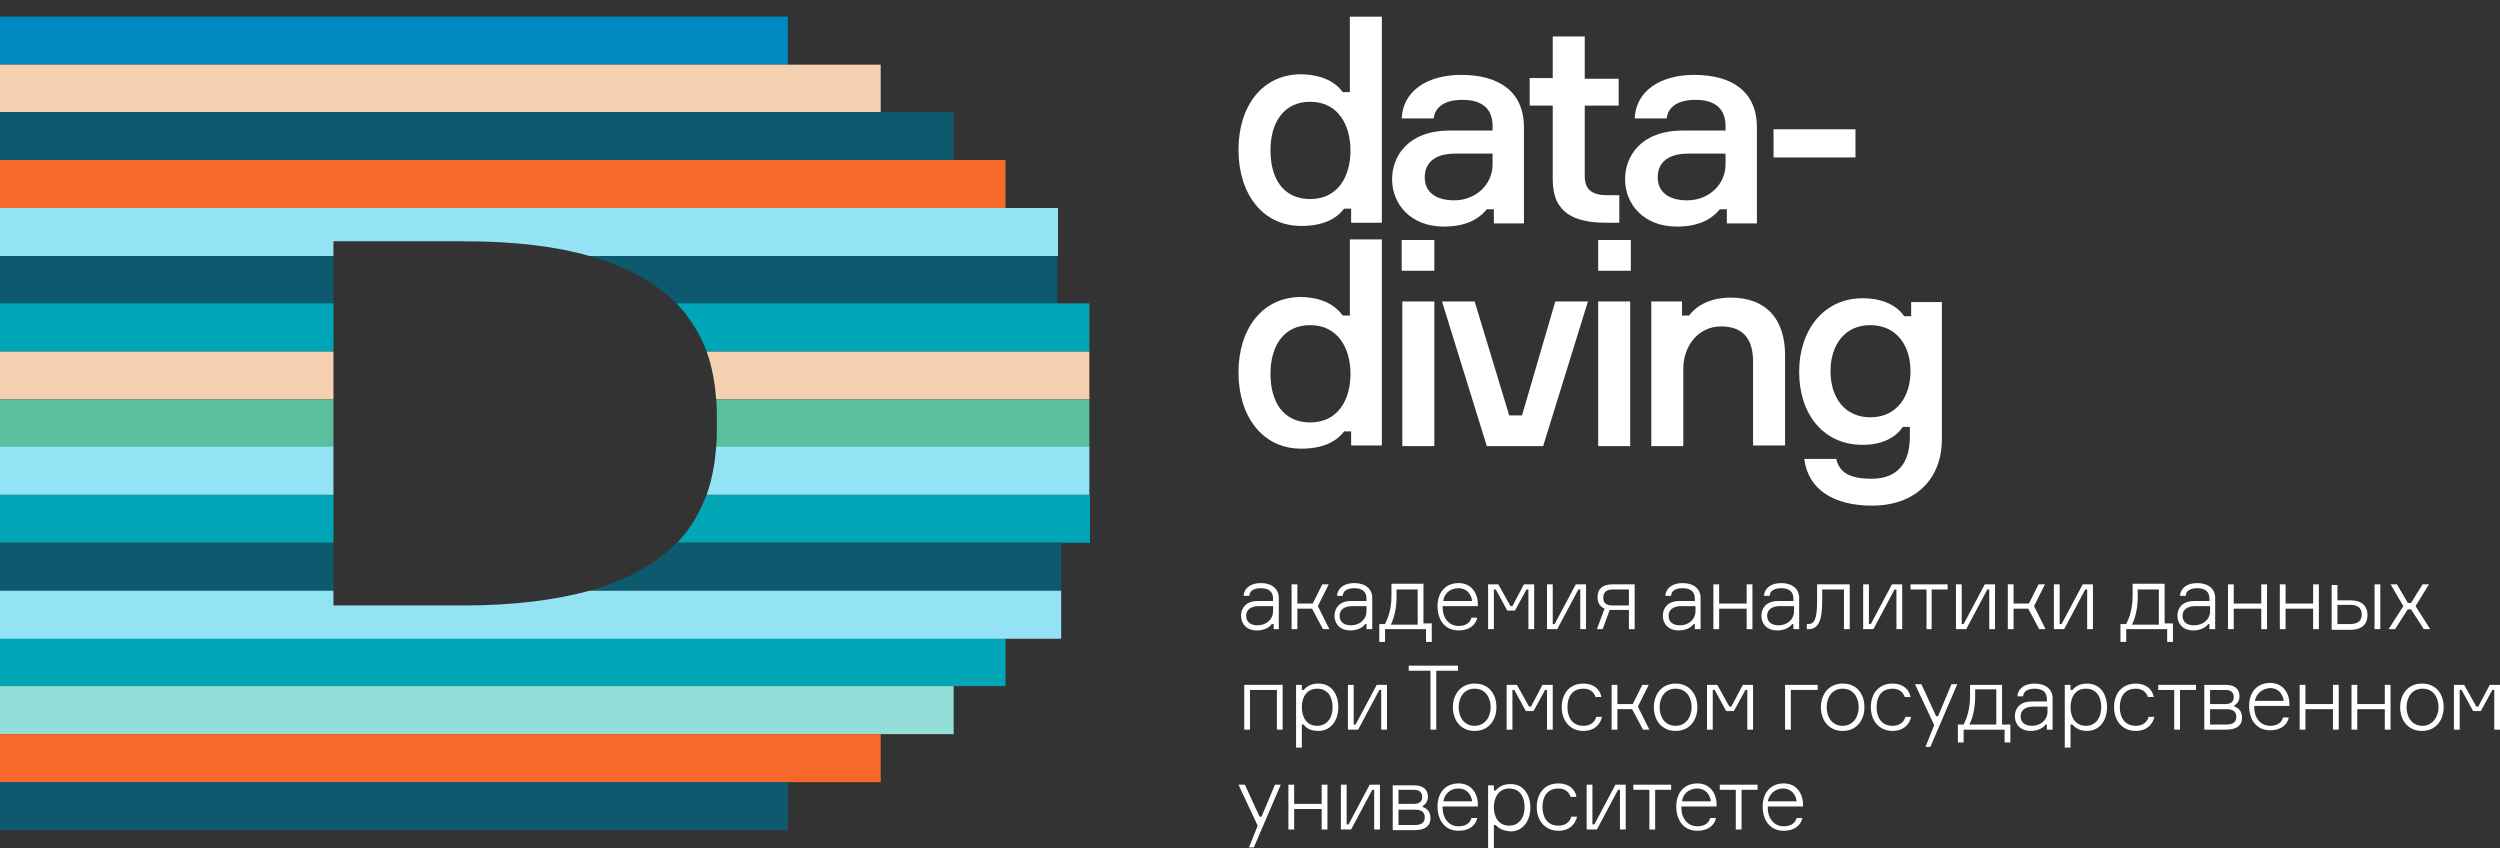 <?xml version="1.0" encoding="UTF-8"?> <!-- Generator: Adobe Illustrator 23.0.1, SVG Export Plug-In . SVG Version: 6.00 Build 0) --> <svg xmlns="http://www.w3.org/2000/svg" xmlns:xlink="http://www.w3.org/1999/xlink" x="0px" y="0px" viewBox="0 0 390.6 132.5" style="enable-background:new 0 0 390.6 132.5;" xml:space="preserve"><rect x="0" y="0" width="390.6" height="132.5" fill="#333333" stroke="none"/> <style type="text/css"> .st0{fill:#004255;} .st1{fill:#FFFFFF;} .st2{fill:none;} .st3{fill:#0B4B5D;} .st4{fill:#008AC2;} .st5{fill:#F5D1B2;} .st6{fill:#00A6B5;} .st7{fill:#94DED9;} .st8{fill:#F7692B;} .st9{fill:#0D596E;} .st10{fill:#94E3F5;} .st11{fill:#59BF9C;} </style> <g id="Слой_1"> <g> <g> <path class="st1" d="M199,97.5h-0.3c-0.4,0.6-1.3,1-2.3,1c-1.7,0-2.5-1.1-2.5-2.3c0-1.1,0.7-2.3,2.6-2.3h2.4v-0.4 c0-0.9-0.5-1.6-1.9-1.6c-1.2,0-1.8,0.5-1.8,1.2h-0.9c0.1-1.3,1.2-2,2.7-2c1.7,0,2.8,0.9,2.8,2.3v4.9H199V97.5z M198.9,95.5v-0.8 h-2.2c-1.3,0-2,0.6-2,1.5c0,1,0.7,1.5,1.8,1.5C197.8,97.7,198.9,96.8,198.9,95.5z"></path> <path class="st1" d="M205,95.1h-2.3v3.2h-0.9v-7h0.9v3h2.4l1.5-3h1l-1.7,3.4l1.8,3.6h-1L205,95.1z"></path> <path class="st1" d="M213.6,97.5h-0.3c-0.4,0.6-1.3,1-2.3,1c-1.7,0-2.5-1.1-2.5-2.3c0-1.1,0.7-2.3,2.6-2.3h2.4v-0.4 c0-0.9-0.5-1.6-1.9-1.6c-1.2,0-1.8,0.5-1.8,1.2h-0.9c0.1-1.3,1.2-2,2.7-2c1.7,0,2.8,0.9,2.8,2.3v4.9h-0.9V97.5z M213.5,95.5v-0.8 h-2.2c-1.3,0-2,0.6-2,1.5c0,1,0.7,1.5,1.8,1.5C212.4,97.7,213.5,96.8,213.5,95.5z"></path> <path class="st1" d="M223.7,97.5v2.8h-0.9v-2h-6.4v2h-0.9v-2.8h0.9c0.5-1,1-2.4,1-4.4v-1.9h5v6.2H223.7z M221.5,92.1h-3.3v1.1 c0,1.9-0.4,3.4-0.9,4.4h4.2V92.1z"></path> <path class="st1" d="M230.9,94.7h-5.5v0.2c0,1.7,1,2.9,2.5,2.9c1.1,0,1.8-0.5,2-1.3h0.9c-0.2,1.1-1.2,2-2.9,2 c-2.2,0-3.3-1.7-3.3-3.8c0-2.1,1.2-3.6,3.3-3.6c2,0,3,1.6,3,3.3V94.7z M225.5,93.9h4.5c-0.1-1-0.8-2-2.1-2 C226.4,91.9,225.6,92.9,225.5,93.9z"></path> <path class="st1" d="M232.5,91.3h1.6l1.9,3.4h0.3l1.8-3.4h1.6v7h-0.9v-6.2h-0.3l-1.8,3.3h-1.2l-1.8-3.3h-0.3v6.2h-0.9V91.3z"></path> <path class="st1" d="M241.7,98.3v-7h0.9v6.2h0.3l3.3-6.2h1.6v7h-0.9v-6.2h-0.3l-3.3,6.2H241.7z"></path> <path class="st1" d="M255.4,91.3v7h-0.9v-3h-2.6c-0.1,0-0.3,0-0.4,0l-1.1,3h-0.9l1.2-3.2c-0.7-0.3-1.1-0.9-1.1-1.8 c0-1.3,0.8-2,2.3-2H255.4z M252,92.1c-1.1,0-1.5,0.5-1.5,1.3s0.4,1.2,1.5,1.2h2.5v-2.5H252z"></path> <path class="st1" d="M264.9,97.5h-0.3c-0.4,0.6-1.3,1-2.3,1c-1.7,0-2.5-1.1-2.5-2.3c0-1.1,0.7-2.3,2.6-2.3h2.4v-0.4 c0-0.9-0.5-1.6-1.9-1.6c-1.2,0-1.8,0.5-1.8,1.2h-0.9c0.1-1.3,1.2-2,2.7-2c1.7,0,2.8,0.9,2.8,2.3v4.9h-0.9V97.5z M264.9,95.5v-0.8 h-2.2c-1.3,0-2,0.6-2,1.5c0,1,0.7,1.5,1.8,1.5C263.8,97.7,264.9,96.8,264.9,95.5z"></path> <path class="st1" d="M272.9,98.3v-3.2h-4.3v3.2h-0.9v-7h0.9v3h4.3v-3h0.9v7H272.9z"></path> <path class="st1" d="M280.3,97.5h-0.3c-0.4,0.6-1.3,1-2.3,1c-1.7,0-2.5-1.1-2.5-2.3c0-1.1,0.7-2.3,2.6-2.3h2.4v-0.4 c0-0.9-0.5-1.6-1.9-1.6c-1.2,0-1.8,0.5-1.8,1.2h-0.9c0.1-1.3,1.2-2,2.7-2c1.7,0,2.8,0.9,2.8,2.3v4.9h-0.9V97.5z M280.3,95.5v-0.8 h-2.2c-1.3,0-2,0.6-2,1.5c0,1,0.7,1.5,1.8,1.5C279.2,97.7,280.3,96.8,280.3,95.5z"></path> <path class="st1" d="M282.3,97.5h0.2c1,0,1.4-0.8,1.4-3.6v-2.6h5.1v7h-0.9v-6.2h-3.4v1.8c0,3.3-0.7,4.4-2.2,4.4h-0.2V97.5z"></path> <path class="st1" d="M291.1,98.3v-7h0.9v6.2h0.3l3.3-6.2h1.6v7h-0.9v-6.2H296l-3.3,6.2H291.1z"></path> <path class="st1" d="M298.5,91.3h5.8v0.8h-2.5v6.2H301v-6.2h-2.5V91.3z"></path> <path class="st1" d="M305.6,98.3v-7h0.9v6.2h0.3l3.3-6.2h1.6v7h-0.9v-6.2h-0.3l-3.3,6.2H305.6z"></path> <path class="st1" d="M316.9,95.1h-2.3v3.2h-0.9v-7h0.9v3h2.4l1.5-3h1l-1.7,3.4l1.8,3.6h-1L316.9,95.1z"></path> <path class="st1" d="M320.9,98.3v-7h0.9v6.2h0.3l3.3-6.2h1.6v7h-0.9v-6.2h-0.3l-3.3,6.2H320.9z"></path> <path class="st1" d="M339.5,97.5v2.8h-0.9v-2h-6.4v2h-0.9v-2.8h0.9c0.5-1,1-2.4,1-4.4v-1.9h5v6.2H339.5z M337.3,92.1H334v1.1 c0,1.9-0.4,3.4-0.9,4.4h4.2V92.1z"></path> <path class="st1" d="M345.3,97.5H345c-0.4,0.6-1.3,1-2.3,1c-1.7,0-2.5-1.1-2.5-2.3c0-1.1,0.7-2.3,2.6-2.3h2.4v-0.4 c0-0.9-0.5-1.6-1.9-1.6c-1.2,0-1.8,0.5-1.8,1.2h-0.9c0.1-1.3,1.2-2,2.7-2c1.7,0,2.8,0.9,2.8,2.3v4.9h-0.9V97.5z M345.3,95.5v-0.8 H343c-1.3,0-2,0.6-2,1.5c0,1,0.7,1.5,1.8,1.5C344.2,97.7,345.3,96.8,345.3,95.5z"></path> <path class="st1" d="M353.3,98.3v-3.2H349v3.2h-0.9v-7h0.9v3h4.3v-3h0.9v7H353.3z"></path> <path class="st1" d="M361.4,98.3v-3.2h-4.3v3.2h-0.9v-7h0.9v3h4.3v-3h0.9v7H361.4z"></path> <path class="st1" d="M365.2,93.8h2.1c1.7,0,2.6,0.9,2.6,2.3c0,1.4-0.9,2.3-2.6,2.3h-3v-7h0.9V93.8z M367.2,97.5 c1.3,0,1.8-0.6,1.8-1.5c0-0.9-0.5-1.5-1.8-1.5h-2v3H367.2z M371.9,98.3H371v-7h0.9V98.3z"></path> <path class="st1" d="M376.7,95.2h-0.5l-2,3.1h-1l2.3-3.6l-2-3.4h1l1.7,2.9h0.5l1.8-2.9h1l-2.1,3.4l2.3,3.6h-1L376.7,95.2z"></path> <path class="st1" d="M199.5,114v-6.2h-4.2v6.2h-0.9v-7h6v7H199.5z"></path> <path class="st1" d="M203.7,113.2h-0.3v3.6h-0.9V107h0.9v0.8h0.3c0.4-0.5,1.1-1,2.3-1c2,0,3.1,1.6,3.1,3.7c0,2.1-1.2,3.7-3.1,3.7 C204.7,114.2,204,113.7,203.7,113.2z M203.4,110.5c0,1.5,0.7,2.9,2.4,2.9c1.5,0,2.4-1.2,2.4-2.9c0-1.7-0.8-2.9-2.4-2.9 C204.1,107.6,203.4,109,203.4,110.5z"></path> <path class="st1" d="M210.6,114v-7h0.9v6.2h0.3l3.3-6.2h1.6v7h-0.9v-6.2h-0.3l-3.3,6.2H210.6z"></path> <path class="st1" d="M227.8,104.8h-3.4v9.2h-0.9v-9.2h-3.4v-0.8h7.7V104.8z"></path> <path class="st1" d="M233.8,110.5c0,2-1.2,3.7-3.4,3.7c-2.2,0-3.4-1.7-3.4-3.7c0-2,1.2-3.7,3.4-3.7 C232.6,106.8,233.8,108.4,233.8,110.5z M232.9,110.5c0-1.5-0.8-2.9-2.5-2.9c-1.7,0-2.5,1.4-2.5,2.9c0,1.5,0.8,2.9,2.5,2.9 C232.1,113.4,232.9,111.9,232.9,110.5z"></path> <path class="st1" d="M235.4,107h1.6l1.9,3.4h0.3l1.8-3.4h1.6v7h-0.9v-6.2h-0.3l-1.8,3.3h-1.2l-1.8-3.3h-0.3v6.2h-0.9V107z"></path> <path class="st1" d="M250.3,112c-0.3,1.3-1.3,2.2-2.9,2.2c-2.2,0-3.4-1.7-3.4-3.7c0-2.1,1.2-3.7,3.4-3.7c1.6,0,2.6,0.9,2.8,2.1 h-0.9c-0.3-0.8-0.9-1.3-1.9-1.3c-1.8,0-2.5,1.3-2.5,2.9c0,1.5,0.7,2.9,2.5,2.9c1.1,0,1.8-0.6,2-1.4H250.3z"></path> <path class="st1" d="M255,110.8h-2.3v3.2h-0.9v-7h0.9v3h2.4l1.5-3h1l-1.7,3.4l1.8,3.6h-1L255,110.8z"></path> <path class="st1" d="M265.2,110.5c0,2-1.2,3.7-3.4,3.7c-2.2,0-3.4-1.7-3.4-3.7c0-2,1.2-3.7,3.4-3.7 C263.9,106.8,265.2,108.4,265.2,110.5z M264.3,110.5c0-1.5-0.8-2.9-2.5-2.9c-1.7,0-2.5,1.4-2.5,2.9c0,1.5,0.8,2.9,2.5,2.9 C263.5,113.4,264.3,111.9,264.3,110.5z"></path> <path class="st1" d="M266.7,107h1.6l1.9,3.4h0.3l1.8-3.4h1.6v7H273v-6.2h-0.3l-1.8,3.3h-1.2l-1.8-3.3h-0.3v6.2h-0.9V107z"></path> <path class="st1" d="M278.9,107h5.1v0.8h-4.2v6.2h-0.9V107z"></path> <path class="st1" d="M291.3,110.5c0,2-1.2,3.7-3.4,3.7c-2.2,0-3.4-1.7-3.4-3.7c0-2,1.2-3.7,3.4-3.7 C290.1,106.8,291.3,108.4,291.3,110.5z M290.4,110.5c0-1.5-0.8-2.9-2.5-2.9c-1.7,0-2.5,1.4-2.5,2.9c0,1.5,0.8,2.9,2.5,2.9 C289.6,113.4,290.4,111.9,290.4,110.5z"></path> <path class="st1" d="M298.6,112c-0.3,1.3-1.3,2.2-2.9,2.2c-2.2,0-3.4-1.7-3.4-3.7c0-2.1,1.2-3.7,3.4-3.7c1.6,0,2.6,0.9,2.8,2.1 h-0.9c-0.3-0.8-0.9-1.3-1.9-1.3c-1.8,0-2.5,1.3-2.5,2.9c0,1.5,0.7,2.9,2.5,2.9c1.1,0,1.8-0.6,2-1.4H298.6z"></path> <path class="st1" d="M300.8,116.8l1.4-3.5l-3-6.4h1l2.3,5h0.3l2.1-5h0.9l-4.2,9.8H300.8z"></path> <path class="st1" d="M314.1,113.2v2.8h-0.9v-2h-6.4v2h-0.9v-2.8h0.9c0.5-1,1-2.4,1-4.4V107h5v6.2H314.1z M311.9,107.7h-3.3v1.1 c0,1.9-0.4,3.4-0.9,4.4h4.2V107.7z"></path> <path class="st1" d="M319.9,113.2h-0.3c-0.4,0.6-1.3,1-2.3,1c-1.7,0-2.5-1.1-2.5-2.3c0-1.1,0.7-2.3,2.6-2.3h2.4v-0.4 c0-0.9-0.5-1.6-1.9-1.6c-1.2,0-1.8,0.5-1.8,1.2h-0.9c0.1-1.3,1.2-2,2.7-2c1.7,0,2.8,0.9,2.8,2.3v4.9h-0.9V113.2z M319.9,111.2 v-0.8h-2.2c-1.3,0-2,0.6-2,1.5c0,1,0.7,1.5,1.8,1.5C318.8,113.4,319.9,112.5,319.9,111.2z"></path> <path class="st1" d="M323.8,113.2h-0.3v3.6h-0.9V107h0.9v0.8h0.3c0.4-0.5,1.1-1,2.3-1c2,0,3.1,1.6,3.1,3.7c0,2.1-1.2,3.7-3.1,3.7 C324.9,114.2,324.2,113.7,323.8,113.2z M323.5,110.5c0,1.5,0.7,2.9,2.4,2.9c1.5,0,2.4-1.2,2.4-2.9c0-1.7-0.8-2.9-2.4-2.9 C324.2,107.6,323.5,109,323.5,110.5z"></path> <path class="st1" d="M336.6,112c-0.3,1.3-1.3,2.2-2.9,2.2c-2.2,0-3.4-1.7-3.4-3.7c0-2.1,1.2-3.7,3.4-3.7c1.6,0,2.6,0.9,2.8,2.1 h-0.9c-0.3-0.8-0.9-1.3-1.9-1.3c-1.8,0-2.5,1.3-2.5,2.9c0,1.5,0.7,2.9,2.5,2.9c1.1,0,1.8-0.6,2-1.4H336.6z"></path> <path class="st1" d="M337.3,107h5.8v0.8h-2.5v6.2h-0.9v-6.2h-2.5V107z"></path> <path class="st1" d="M349.1,110.4c0.7,0.2,1.2,0.8,1.2,1.7c0,1.3-0.9,1.9-2.5,1.9h-3.4v-7h3.3c1.4,0,2.2,0.6,2.2,1.8 c0,0.7-0.4,1.2-0.8,1.4V110.4z M345.3,110h2.4c1,0,1.3-0.5,1.3-1.1c0-0.6-0.3-1.1-1.3-1.1h-2.4V110z M347.9,113.2 c1.1,0,1.5-0.5,1.5-1.2c0-0.7-0.4-1.2-1.5-1.2h-2.6v2.4H347.9z"></path> <path class="st1" d="M357.7,110.3h-5.5v0.2c0,1.7,1,2.9,2.5,2.9c1.1,0,1.8-0.5,2-1.3h0.9c-0.2,1.1-1.2,2-2.9,2 c-2.2,0-3.3-1.7-3.3-3.8c0-2.1,1.2-3.6,3.3-3.6c2,0,3,1.6,3,3.3V110.3z M352.3,109.5h4.5c-0.1-1-0.8-2-2.1-2 C353.3,107.6,352.5,108.5,352.3,109.5z"></path> <path class="st1" d="M364.5,114v-3.2h-4.3v3.2h-0.9v-7h0.9v3h4.3v-3h0.9v7H364.5z"></path> <path class="st1" d="M372.6,114v-3.2h-4.3v3.2h-0.9v-7h0.9v3h4.3v-3h0.9v7H372.6z"></path> <path class="st1" d="M381.8,110.5c0,2-1.2,3.7-3.4,3.7c-2.2,0-3.4-1.7-3.4-3.7c0-2,1.2-3.7,3.4-3.7 C380.6,106.8,381.8,108.4,381.8,110.5z M381,110.5c0-1.5-0.8-2.9-2.5-2.9c-1.7,0-2.5,1.4-2.5,2.9c0,1.5,0.8,2.9,2.5,2.9 C380.1,113.4,381,111.9,381,110.5z"></path> <path class="st1" d="M383.4,107h1.6l1.9,3.4h0.3l1.8-3.4h1.6v7h-0.9v-6.2h-0.3l-1.8,3.3h-1.2l-1.8-3.3h-0.3v6.2h-0.9V107z"></path> <path class="st1" d="M195.1,132.5l1.4-3.5l-3-6.4h1l2.3,5h0.3l2.1-5h0.9l-4.2,9.8H195.1z"></path> <path class="st1" d="M206.5,129.6v-3.2h-4.3v3.2h-0.9v-7h0.9v3h4.3v-3h0.9v7H206.5z"></path> <path class="st1" d="M209.5,129.6v-7h0.9v6.2h0.3l3.3-6.2h1.6v7h-0.9v-6.2h-0.3l-3.3,6.2H209.5z"></path> <path class="st1" d="M222.3,126.1c0.7,0.2,1.2,0.8,1.2,1.7c0,1.3-0.9,1.9-2.5,1.9h-3.4v-7h3.3c1.4,0,2.2,0.6,2.2,1.8 c0,0.7-0.4,1.2-0.8,1.4V126.1z M218.5,125.6h2.4c1,0,1.3-0.5,1.3-1.1c0-0.6-0.3-1.1-1.3-1.1h-2.4V125.6z M221.1,128.9 c1.1,0,1.5-0.5,1.5-1.2c0-0.7-0.4-1.2-1.5-1.2h-2.6v2.4H221.1z"></path> <path class="st1" d="M230.9,126h-5.5v0.2c0,1.7,1,2.9,2.5,2.9c1.1,0,1.8-0.5,2-1.3h0.9c-0.2,1.1-1.2,2-2.9,2 c-2.2,0-3.3-1.7-3.3-3.8c0-2.1,1.2-3.6,3.3-3.6c2,0,3,1.6,3,3.3V126z M225.5,125.2h4.5c-0.1-1-0.8-2-2.1-2 C226.4,123.2,225.7,124.2,225.5,125.2z"></path> <path class="st1" d="M233.7,128.9h-0.3v3.6h-0.9v-9.8h0.9v0.8h0.3c0.4-0.5,1.1-1,2.3-1c2,0,3.1,1.6,3.1,3.7 c0,2.1-1.2,3.7-3.1,3.7C234.8,129.8,234.1,129.4,233.7,128.9z M233.4,126.1c0,1.5,0.7,2.9,2.4,2.9c1.5,0,2.4-1.2,2.4-2.9 c0-1.7-0.8-2.9-2.4-2.9C234.1,123.2,233.4,124.7,233.4,126.1z"></path> <path class="st1" d="M246.4,127.6c-0.3,1.3-1.3,2.2-2.9,2.2c-2.2,0-3.4-1.7-3.4-3.7c0-2.1,1.2-3.7,3.4-3.7c1.6,0,2.6,0.9,2.8,2.1 h-0.9c-0.3-0.8-0.9-1.3-1.9-1.3c-1.8,0-2.5,1.3-2.5,2.9c0,1.5,0.7,2.9,2.5,2.9c1.1,0,1.8-0.6,2-1.4H246.4z"></path> <path class="st1" d="M247.9,129.6v-7h0.9v6.2h0.3l3.3-6.2h1.6v7h-0.9v-6.2h-0.3l-3.3,6.2H247.9z"></path> <path class="st1" d="M255.3,122.6h5.8v0.8h-2.5v6.2h-0.9v-6.2h-2.5V122.6z"></path> <path class="st1" d="M268.2,126h-5.5v0.2c0,1.7,1,2.9,2.5,2.9c1.1,0,1.8-0.5,2-1.3h0.9c-0.2,1.1-1.2,2-2.9,2 c-2.2,0-3.3-1.7-3.3-3.8c0-2.1,1.2-3.6,3.3-3.6c2,0,3,1.6,3,3.3V126z M262.8,125.2h4.5c-0.1-1-0.8-2-2.1-2 C263.7,123.2,262.9,124.2,262.8,125.2z"></path> <path class="st1" d="M268.8,122.6h5.8v0.8h-2.5v6.2h-0.9v-6.2h-2.5V122.6z"></path> <path class="st1" d="M281.7,126h-5.5v0.2c0,1.7,1,2.9,2.5,2.9c1.1,0,1.8-0.5,2-1.3h0.9c-0.2,1.1-1.2,2-2.9,2 c-2.2,0-3.3-1.7-3.3-3.8c0-2.1,1.2-3.6,3.3-3.6c2,0,3,1.6,3,3.3V126z M276.2,125.2h4.5c-0.1-1-0.8-2-2.1-2 C277.2,123.2,276.4,124.2,276.2,125.2z"></path> </g> <g> <rect y="2.6" class="st4" width="123.1" height="7.5"></rect> <rect y="10.1" class="st5" width="137.6" height="7.5"></rect> <rect y="99.7" class="st6" width="157.1" height="7.5"></rect> <rect y="107.2" class="st7" width="149" height="7.5"></rect> <rect y="25" class="st8" width="157.1" height="7.5"></rect> <rect y="114.7" class="st8" width="137.6" height="7.5"></rect> <rect y="17.5" class="st9" width="149" height="7.5"></rect> <rect y="122.2" class="st9" width="123.1" height="7.5"></rect> <path class="st10" d="M0,32.5V40h52.1v-2.3h20.3c8.1,0,14.5,0.8,19.7,2.3h73.2v-7.5H0z"></path> <rect y="2.6" class="st2" width="170.2" height="127.1"></rect> <g> <rect x="0" y="40" class="st9" width="52.1" height="7.5"></rect> <path class="st9" d="M92.1,40c6.3,1.8,10.7,4.4,13.6,7.5h59.5V40H92.1z"></path> </g> <g> <path class="st5" d="M110.4,54.9c0.9,2.5,1.3,5,1.5,7.5h58.3v-7.5H110.4z"></path> <rect x="0" y="54.9" class="st5" width="52.1" height="7.5"></rect> </g> <g> <rect x="0" y="77.3" class="st6" width="52.1" height="7.5"></rect> <path class="st6" d="M110.4,77.3c-1,2.6-2.4,5.2-4.6,7.5h64.5v-7.5H110.4z"></path> </g> <g> <rect x="0" y="62.4" class="st11" width="52.1" height="7.5"></rect> <path class="st11" d="M111.9,62.4c0.1,1,0.1,2,0.1,3v1c0,1.1,0,2.3-0.1,3.5h58.3v-7.5H111.9z"></path> </g> <g> <rect x="0" y="47.4" class="st6" width="52.1" height="7.5"></rect> <path class="st6" d="M105.7,47.4c2.2,2.3,3.7,4.9,4.7,7.5h59.8v-7.5H105.7z"></path> </g> <g> <path class="st10" d="M111.9,69.8c-0.2,2.5-0.6,5-1.5,7.5h59.8v-7.5H111.9z"></path> <rect x="0" y="69.8" class="st10" width="52.1" height="7.5"></rect> </g> <g> <path class="st9" d="M105.7,84.8c-3,3.1-7.3,5.7-13.6,7.5h73.7v-7.5H105.7z"></path> <rect x="0" y="84.8" class="st9" width="52.1" height="7.5"></rect> </g> <path class="st10" d="M92.1,92.3c-5.2,1.4-11.6,2.3-19.7,2.3H52.1v-2.3H0v7.5h165.8v-7.5H92.1z"></path> </g> <g> <g> <g> <g> <path class="st1" d="M209.8,14.4h1.1V2.6h5v32.2h-4.8v-2.2H210c-1.2,1.6-3.3,2.7-6.7,2.7c-6.1,0-9.8-5.1-9.8-11.9 c0-6.8,3.7-11.8,9.8-11.8C206.7,11.7,208.6,12.8,209.8,14.4z M211,23.5c0-3.9-1.9-7.6-6.3-7.6c-4.1,0-6.2,3.2-6.2,7.6 c0,4.4,2,7.6,6.2,7.6C209.1,31.1,211,27.5,211,23.5z"></path> </g> <g> <path class="st1" d="M233.4,32.7h-1.1c-1.4,1.7-3.5,2.7-6.7,2.7c-5.2,0-8.1-3.5-8.1-7.4c0-3.5,2.4-7.6,9-7.6h6.7v-0.7 c0-2.5-1.4-4.1-4.7-4.1c-2.9,0-4.3,1.2-4.5,2.9h-5c0.2-4.3,4-6.8,9.3-6.8c5.9,0,9.8,2.6,9.8,8.2v15h-4.7V32.7z M233.2,25.7V24 h-5.8c-3.2,0-4.8,1.4-4.8,3.7c0,2.3,1.7,3.6,4.6,3.6C230.6,31.3,233.2,28.8,233.2,25.7z"></path> </g> <g> <path class="st1" d="M252.9,12.2v4.3h-5.3v11c0,1.9,0.9,3,3.5,3h1.9v4.3h-2c-5,0-8.4-1.5-8.4-6.7V16.5H239v-4.3h3.6V5.7h5v6.6 H252.9z"></path> </g> <g> <path class="st1" d="M269.8,32.7h-1.1c-1.4,1.7-3.5,2.7-6.7,2.7c-5.2,0-8.1-3.5-8.1-7.4c0-3.5,2.4-7.6,9-7.6h6.7v-0.7 c0-2.5-1.4-4.1-4.7-4.1c-2.9,0-4.3,1.2-4.5,2.9h-5c0.2-4.3,4-6.8,9.3-6.8c5.9,0,9.8,2.6,9.8,8.2v15h-4.7V32.7z M269.6,25.7V24 h-5.8c-3.2,0-4.8,1.4-4.8,3.7c0,2.3,1.7,3.6,4.6,3.6C267,31.3,269.6,28.8,269.6,25.7z"></path> </g> <g> <path class="st1" d="M277.1,24.6v-4.4h12.8v4.4H277.1z"></path> </g> </g> <g> <g> <path class="st1" d="M209.8,49.3h1.1V37.4h5v32.2h-4.8v-2.2H210c-1.2,1.6-3.3,2.7-6.7,2.7c-6.1,0-9.8-5.1-9.8-11.9 c0-6.8,3.7-11.8,9.8-11.8C206.7,46.5,208.6,47.7,209.8,49.3z M211,58.4c0-3.9-1.9-7.6-6.3-7.6c-4.1,0-6.2,3.2-6.2,7.6 c0,4.4,2,7.6,6.2,7.6C209.1,66,211,62.4,211,58.4z"></path> </g> <g> <path class="st1" d="M219,42.3v-4.8h5.1v4.8H219z M224.1,69.7h-5V47.1h5V69.7z"></path> </g> <g> <path class="st1" d="M225.3,47.1h5.1l5.4,17.8h2l5.2-17.8h5.1l-7,22.6h-8.8L225.3,47.1z"></path> </g> <g> <path class="st1" d="M249.7,42.3v-4.8h5.1v4.8H249.7z M254.7,69.7h-5V47.1h5V69.7z"></path> </g> <g> <path class="st1" d="M273.9,69.7V56.5c0-3.7-1.7-5.5-5-5.5c-3.6,0-5.9,3.1-5.9,6.6v12.1h-5V47.1h4.8v2.2h1.1 c1.3-1.7,3.5-2.8,6.5-2.8c5.6,0,8.5,3.4,8.5,9v14.1H273.9z"></path> </g> <g> <path class="st1" d="M303.4,47.1v21.5c0,6.4-4.3,10.4-10.9,10.4c-6,0-10-2.5-10.6-7.3h5c0.5,2.3,2.4,3.1,5.5,3.1 c4.3,0,6-2.7,6-6.6v-1.5h-1.1c-1.1,1.6-3.1,2.8-6.3,2.8c-6.2,0-9.9-4.9-9.9-11.4c0-6.6,3.9-11.5,9.9-11.5 c3.4,0,5.5,1.3,6.5,2.8h1.1v-2.2H303.4z M298.5,58c0-3.9-2.1-7.2-6.3-7.2c-3.9,0-6.2,3-6.2,7.2c0,4.2,2.3,7.2,6.2,7.2 C296.4,65.2,298.5,61.9,298.5,58z"></path> </g> </g> </g> </g> </g> </g> <g id="Слой_2"> </g> </svg> 